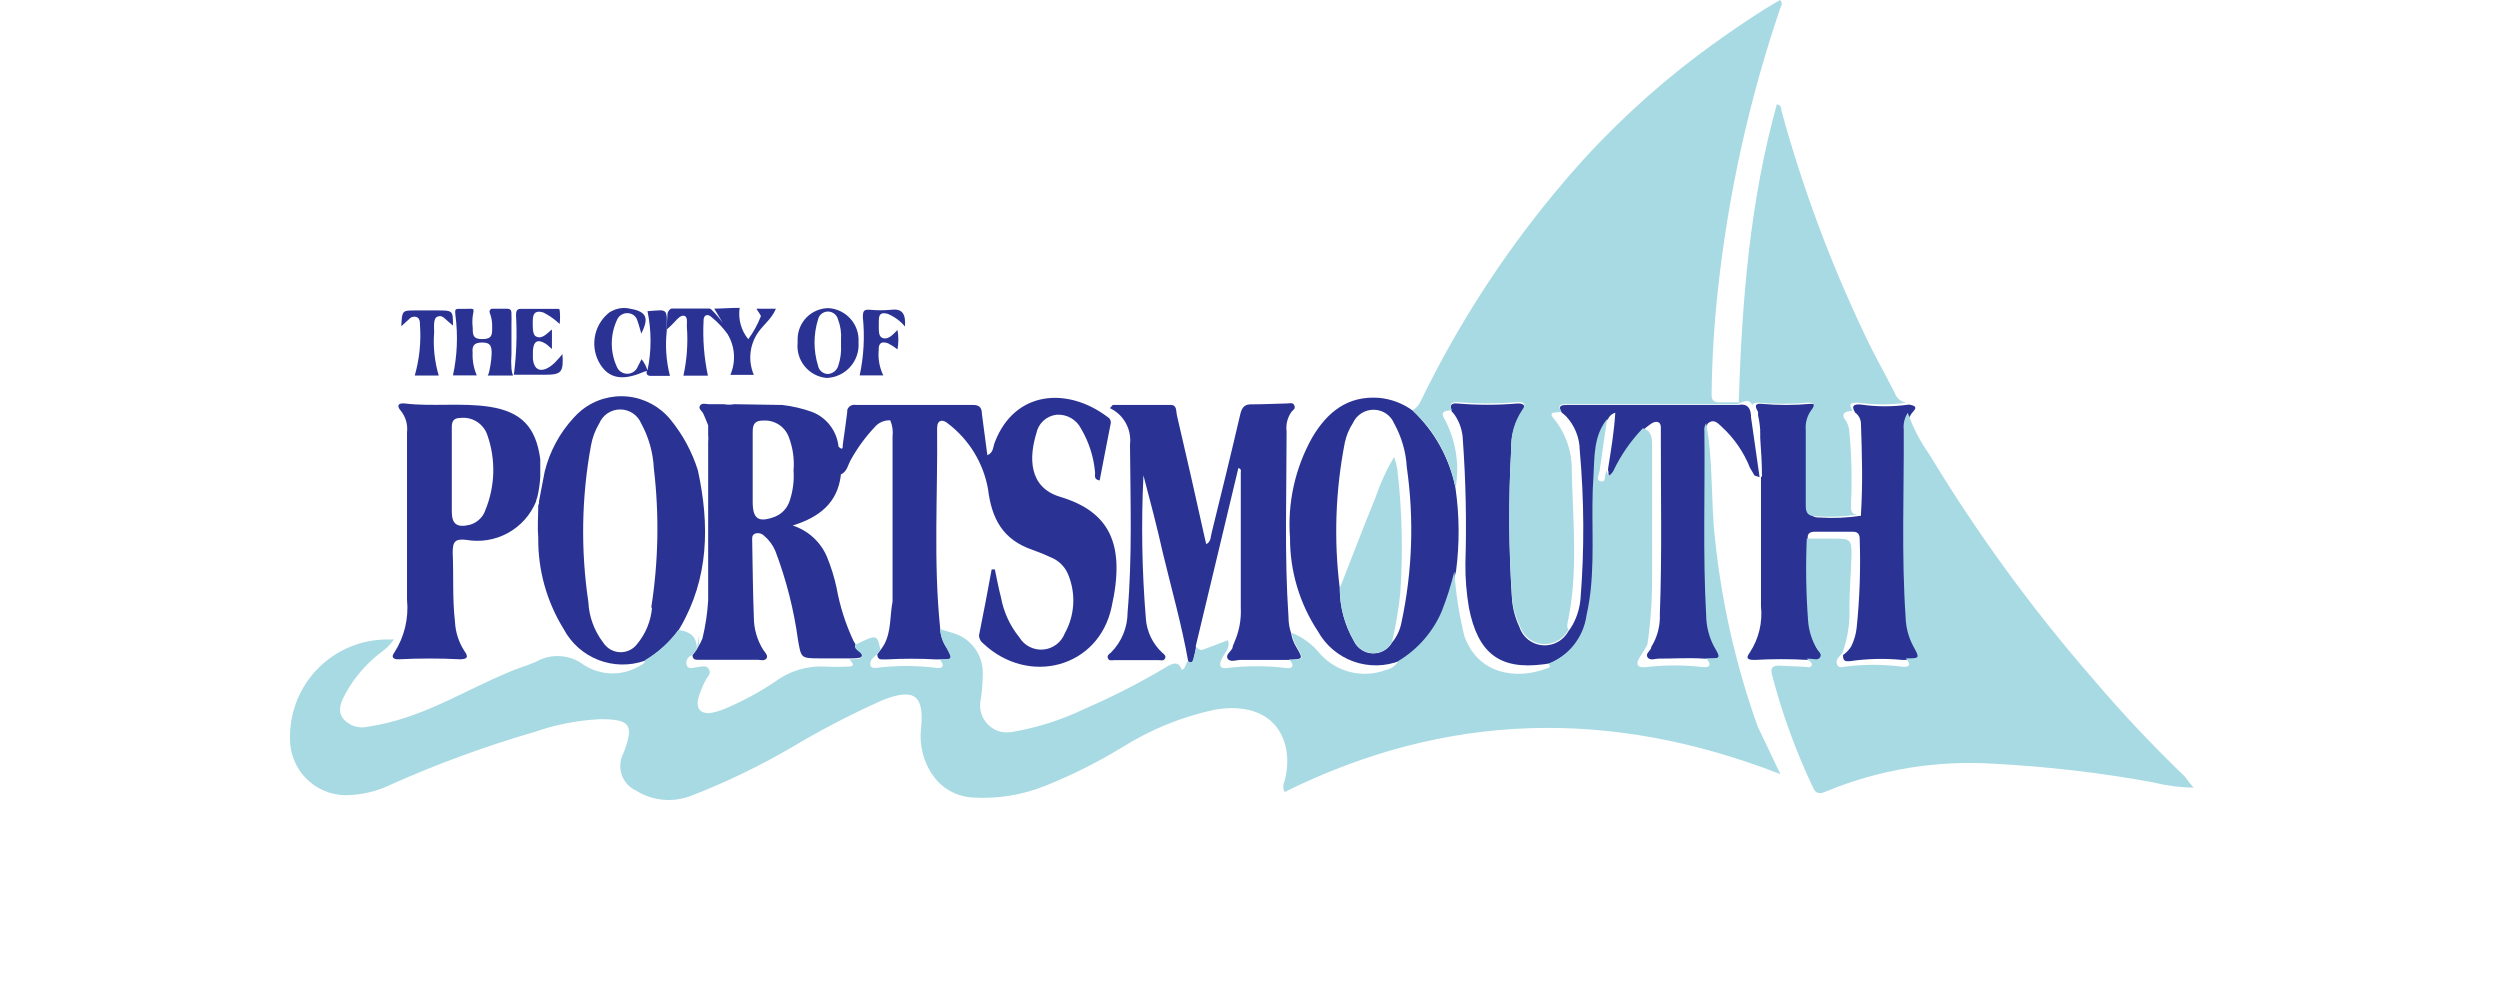 <svg width="125" height="50" viewBox="0 0 125 50" fill="none" xmlns="http://www.w3.org/2000/svg">
<path d="M64.425 32.996H62.027C61.817 32.996 61.538 33.123 61.392 32.951C61.265 32.755 61.487 32.621 61.595 32.456C61.613 32.427 61.626 32.395 61.633 32.361C61.633 32.272 61.703 32.183 61.728 32.088C61.964 31.547 62.07 30.958 62.039 30.369V23.643C62.039 23.567 62.09 23.452 61.919 23.401C61.214 26.365 60.504 29.309 59.793 32.285V32.399L59.672 33.034C59.615 33.23 59.533 33.18 59.419 33.116C59.095 31.276 58.587 29.493 58.15 27.678C57.858 26.371 57.515 25.064 57.172 23.77C57.057 26.155 57.097 28.546 57.293 30.927C57.339 31.582 57.635 32.195 58.118 32.64C58.2 32.71 58.321 32.793 58.251 32.926C58.181 33.059 58.048 33.008 57.94 33.008H55.7C55.592 33.008 55.453 33.059 55.396 32.913C55.339 32.767 55.459 32.704 55.548 32.628C56.079 32.096 56.378 31.375 56.379 30.622C56.62 27.824 56.519 25.02 56.5 22.228C56.544 21.857 56.471 21.483 56.291 21.156C56.112 20.829 55.834 20.567 55.497 20.407L55.637 20.248H58.543C58.854 20.248 58.797 20.559 58.841 20.743C59.324 22.807 59.793 24.876 60.25 26.948L60.313 27.209C60.561 27.076 60.529 26.834 60.58 26.65C61.069 24.671 61.551 22.703 62.014 20.711C62.103 20.343 62.242 20.197 62.648 20.216C63.213 20.216 63.791 20.184 64.362 20.172C64.489 20.172 64.647 20.102 64.717 20.273C64.787 20.445 64.66 20.489 64.584 20.578C64.375 20.865 64.284 21.222 64.33 21.574C64.33 24.671 64.216 27.767 64.425 30.857C64.425 31.131 64.47 31.404 64.558 31.663C64.598 31.911 64.687 32.148 64.819 32.361C65.168 32.958 65.168 32.958 64.425 32.996Z" fill="#2A3394"/>
<path d="M87.979 23.858L87.725 23.776C87.668 23.674 87.611 23.573 87.547 23.471L87.509 23.414C87.198 22.621 86.71 21.909 86.082 21.333C85.904 21.174 85.695 20.914 85.39 21.174C85.314 21.288 85.282 21.426 85.301 21.561C85.339 24.633 85.219 27.704 85.39 30.768C85.396 31.3 85.524 31.823 85.764 32.298C86.132 32.932 86.139 32.932 85.396 32.932H85.206C84.438 32.881 83.683 32.932 82.922 32.932C82.769 32.932 82.579 33.015 82.452 32.932C82.419 32.919 82.391 32.895 82.376 32.862C82.249 32.659 82.56 32.539 82.566 32.342C82.87 31.852 83.018 31.281 82.992 30.705C83.106 27.691 83.036 24.671 83.042 21.65V21.365C83.042 21.085 82.833 21.041 82.63 21.143C82.543 21.192 82.46 21.25 82.382 21.314C82.319 21.358 82.268 21.409 82.211 21.453C81.605 22.081 81.106 22.803 80.733 23.592C80.682 23.687 80.644 23.839 80.51 23.808C80.377 23.776 80.447 23.649 80.415 23.56C80.384 23.471 80.415 23.427 80.415 23.363C80.555 22.475 80.707 21.58 80.764 20.635C80.688 20.657 80.616 20.695 80.555 20.746C80.494 20.798 80.444 20.861 80.409 20.933C79.774 21.784 79.774 22.837 79.724 23.795C79.616 25.698 79.781 27.558 79.59 29.43C79.544 29.878 79.472 30.322 79.375 30.762C79.3 31.297 79.085 31.802 78.75 32.226C78.415 32.65 77.974 32.977 77.471 33.173L77.16 33.218C74.984 33.497 73.899 32.666 73.448 30.4C73.323 29.667 73.263 28.924 73.27 28.18C73.333 26.125 73.291 24.069 73.144 22.018C73.132 21.565 72.991 21.125 72.737 20.749C72.694 20.688 72.645 20.631 72.591 20.578C72.49 20.324 72.509 20.146 72.845 20.172C73.863 20.261 74.886 20.261 75.904 20.172C76.221 20.172 76.303 20.318 76.113 20.565C75.733 21.126 75.54 21.792 75.561 22.469C75.421 24.955 75.434 27.447 75.599 29.931C75.632 30.419 75.757 30.897 75.967 31.34C76.02 31.507 76.105 31.662 76.218 31.796C76.331 31.93 76.469 32.04 76.625 32.12C76.781 32.2 76.951 32.249 77.125 32.263C77.3 32.277 77.476 32.257 77.642 32.203C77.972 32.098 78.249 31.871 78.416 31.568C78.504 31.454 78.583 31.333 78.651 31.206C78.861 30.813 78.988 30.381 79.026 29.937C79.222 27.47 79.21 24.991 78.988 22.526C78.982 21.889 78.738 21.277 78.302 20.813C78.233 20.749 78.163 20.686 78.087 20.629C77.871 20.267 78.087 20.248 78.366 20.248H86.919C87.44 20.146 87.554 20.502 87.554 20.882L87.979 23.858Z" fill="#2A3394"/>
<path d="M95.289 32.996H95.117C94.242 32.912 93.36 32.933 92.49 33.059H92.344C92.192 33.059 92.148 32.932 92.148 32.755C92.313 32.64 92.453 32.493 92.56 32.323C92.704 32.03 92.797 31.715 92.833 31.39C92.985 29.915 93.036 28.431 92.985 26.948C92.985 26.701 92.884 26.587 92.643 26.587H90.739C90.511 26.587 90.384 26.669 90.384 26.866V26.987C90.326 28.349 90.347 29.713 90.447 31.073C90.48 31.563 90.625 32.038 90.872 32.463C90.961 32.609 91.164 32.742 91.05 32.919C90.936 33.097 90.726 32.989 90.555 32.996H90.384C89.502 32.945 88.619 32.945 87.738 32.996C87.414 32.996 87.249 32.945 87.497 32.615C87.939 31.935 88.134 31.124 88.049 30.318V23.858L88.099 23.808C88.099 23.173 88.055 22.539 88.011 21.904V21.637C88.004 21.602 88.004 21.565 88.011 21.53C87.997 21.275 87.961 21.023 87.903 20.775V20.698V20.597C87.795 20.4 87.662 20.159 88.074 20.191C88.893 20.267 89.717 20.267 90.536 20.191C90.866 20.191 90.955 20.299 90.739 20.559C90.528 20.844 90.429 21.196 90.46 21.549V25.318C90.46 25.73 90.606 25.889 90.999 25.876C91.684 25.92 92.371 25.89 93.049 25.787V25.68C93.144 24.188 93.1 22.703 93.049 21.238C93.057 21.066 93.003 20.897 92.897 20.762C92.856 20.711 92.809 20.666 92.757 20.629C92.516 20.242 92.757 20.203 93.055 20.229C93.848 20.343 94.654 20.343 95.447 20.229C96.082 20.324 95.587 20.578 95.523 20.768C95.36 21.015 95.288 21.311 95.32 21.606C95.32 24.734 95.2 27.875 95.416 31.003C95.441 31.492 95.575 31.969 95.809 32.399C95.999 32.958 96.006 32.958 95.289 32.996Z" fill="#2A3394"/>
<path d="M53.01 24.842C51.398 24.36 51.462 22.818 51.817 21.669C51.864 21.426 51.988 21.204 52.171 21.036C52.354 20.868 52.586 20.763 52.832 20.736C53.081 20.72 53.329 20.776 53.545 20.899C53.762 21.022 53.938 21.206 54.05 21.428C54.45 22.103 54.691 22.86 54.755 23.643C54.755 23.776 54.685 23.973 54.983 24.023C55.167 23.084 55.345 22.12 55.529 21.206C55.548 21.141 55.545 21.071 55.519 21.007C55.494 20.944 55.448 20.891 55.389 20.857C53.397 19.34 50.732 19.506 49.736 22.126C49.647 22.342 49.685 22.627 49.368 22.761C49.279 22.05 49.184 21.371 49.095 20.692C49.095 20.445 49.012 20.248 48.676 20.248H42.788C42.698 20.228 42.604 20.244 42.525 20.291C42.446 20.338 42.388 20.413 42.362 20.502V20.597C42.299 21.136 42.217 21.676 42.14 22.228C42.14 22.386 42.14 22.545 41.925 22.329C41.886 21.947 41.742 21.582 41.509 21.277C41.276 20.971 40.963 20.736 40.605 20.597C40.123 20.424 39.622 20.307 39.114 20.248L36.709 20.21C36.539 20.241 36.365 20.241 36.195 20.21H35.44C35.294 20.21 35.103 20.127 35.002 20.28C34.9 20.432 35.097 20.546 35.16 20.673C35.224 20.8 35.325 21.066 35.408 21.263V21.764C35.421 21.872 35.421 21.98 35.408 22.088V30.02C35.37 30.662 35.275 31.299 35.122 31.923C35.076 32.04 35.021 32.152 34.957 32.26C34.913 32.329 34.869 32.412 34.831 32.488L34.627 32.755C34.627 32.938 34.729 32.983 34.837 32.989H37.883C38.029 32.989 38.219 33.065 38.32 32.926C38.422 32.786 38.263 32.634 38.175 32.513C37.856 32.013 37.689 31.431 37.692 30.838C37.642 29.569 37.635 28.3 37.61 27.075C37.61 26.923 37.572 26.745 37.768 26.676C37.845 26.654 37.926 26.653 38.003 26.673C38.08 26.693 38.15 26.733 38.206 26.79C38.454 26.996 38.648 27.26 38.771 27.558C39.314 28.991 39.693 30.481 39.9 31.999C40.059 32.913 40.046 32.913 40.973 32.919H42.489C42.692 32.919 43.016 32.919 43.079 32.837C43.225 32.596 42.826 32.526 42.769 32.31C42.776 32.293 42.779 32.275 42.779 32.256C42.779 32.238 42.776 32.219 42.769 32.203L42.68 32.056C42.281 31.209 41.995 30.313 41.829 29.392C41.714 28.855 41.55 28.331 41.341 27.824C41.183 27.459 40.949 27.132 40.655 26.865C40.361 26.598 40.012 26.397 39.634 26.276C40.986 25.857 41.867 25.134 42.039 23.789V23.725C42.369 23.579 42.394 23.23 42.553 22.97C42.879 22.386 43.275 21.845 43.733 21.358C43.828 21.245 43.948 21.155 44.083 21.096C44.219 21.037 44.366 21.009 44.514 21.016C44.621 21.272 44.661 21.552 44.628 21.828V30.077C44.488 30.788 44.571 31.549 44.215 32.215C44.164 32.304 44.107 32.386 44.05 32.469C43.993 32.551 43.923 32.628 43.866 32.71C43.866 32.919 43.968 32.97 44.082 32.97H44.323C45.147 32.926 45.974 32.926 46.798 32.97H46.995C47.667 32.97 47.629 32.97 47.337 32.386C47.134 32.095 47.02 31.751 47.007 31.397C46.664 28.072 46.893 24.734 46.855 21.409C46.855 20.971 47.147 20.959 47.394 21.174C48.449 21.974 49.164 23.14 49.399 24.442C49.583 25.94 50.135 26.98 51.627 27.494C51.94 27.603 52.247 27.728 52.547 27.869C52.749 27.95 52.932 28.072 53.084 28.229C53.236 28.385 53.353 28.571 53.429 28.776C53.613 29.242 53.692 29.744 53.659 30.244C53.626 30.745 53.483 31.231 53.238 31.669C53.153 31.891 53.007 32.084 52.817 32.227C52.627 32.37 52.401 32.456 52.164 32.477C51.927 32.497 51.689 32.451 51.478 32.343C51.266 32.235 51.089 32.07 50.967 31.866C50.496 31.286 50.18 30.596 50.047 29.861C49.926 29.404 49.843 28.941 49.742 28.471H49.583C49.38 29.582 49.171 30.68 48.949 31.777C48.953 31.856 48.975 31.932 49.012 32.001C49.049 32.07 49.101 32.13 49.165 32.177C51.443 34.315 54.939 33.383 55.58 30.35C56.297 27.171 55.453 25.578 53.01 24.842ZM39.482 25.045C39.424 25.224 39.328 25.388 39.2 25.525C39.071 25.662 38.914 25.769 38.739 25.838C37.927 26.143 37.635 25.952 37.635 25.096V21.574C37.635 21.155 37.794 21.022 38.181 21.028C38.456 21.013 38.729 21.088 38.958 21.241C39.187 21.395 39.359 21.618 39.45 21.879C39.646 22.403 39.724 22.964 39.678 23.522C39.714 24.038 39.647 24.555 39.482 25.045Z" fill="#2A3394"/>
<path d="M72.775 24.41C72.483 22.924 71.733 21.566 70.631 20.527C70.138 20.167 69.557 19.948 68.949 19.892C67.382 19.778 66.367 20.597 65.612 21.872C64.754 23.401 64.367 25.15 64.501 26.898C64.496 28.558 64.981 30.183 65.897 31.568C66.288 32.271 66.922 32.807 67.68 33.077C68.438 33.346 69.268 33.331 70.015 33.034C70.974 32.455 71.727 31.589 72.166 30.559C72.422 29.91 72.635 29.244 72.801 28.567C72.982 27.186 72.974 25.788 72.775 24.41ZM70.072 31.13C70.002 31.5 69.838 31.845 69.596 32.133C69.526 32.255 69.432 32.362 69.321 32.448C69.209 32.534 69.081 32.597 68.945 32.633C68.809 32.67 68.667 32.679 68.527 32.661C68.388 32.642 68.253 32.597 68.131 32.526C67.939 32.417 67.786 32.251 67.693 32.05C67.231 31.252 66.988 30.346 66.989 29.423C66.686 26.993 66.771 24.53 67.242 22.126C67.316 21.778 67.454 21.447 67.648 21.149C67.71 21.014 67.798 20.892 67.906 20.791C68.015 20.69 68.142 20.611 68.281 20.559C68.421 20.508 68.569 20.483 68.717 20.489C68.865 20.494 69.011 20.529 69.146 20.59C69.398 20.706 69.597 20.912 69.704 21.168C70.079 21.84 70.296 22.589 70.339 23.357C70.711 25.943 70.621 28.575 70.072 31.13Z" fill="#2A3394"/>
<path d="M34.894 23.516C34.603 22.59 34.138 21.729 33.523 20.978C32.994 20.33 32.231 19.917 31.399 19.829C30.567 19.741 29.734 19.985 29.082 20.508C28.944 20.621 28.814 20.744 28.695 20.876C27.987 21.639 27.485 22.569 27.235 23.579L26.95 25.064C26.963 25.132 26.949 25.203 26.912 25.261C26.912 25.806 26.867 26.346 26.912 26.891C26.895 28.5 27.335 30.08 28.181 31.447C28.555 32.156 29.172 32.706 29.919 32.998C30.666 33.289 31.492 33.302 32.248 33.034C32.903 32.647 33.473 32.131 33.923 31.517L34.012 31.371C35.44 28.909 35.49 26.263 34.894 23.516ZM32.603 30.369C32.547 31.056 32.277 31.709 31.829 32.234C31.742 32.34 31.635 32.428 31.514 32.492C31.392 32.556 31.26 32.595 31.123 32.606C30.986 32.618 30.849 32.603 30.718 32.56C30.588 32.518 30.467 32.451 30.363 32.361C30.274 32.284 30.197 32.194 30.135 32.095C29.701 31.515 29.451 30.819 29.418 30.096C29.03 27.496 29.076 24.851 29.551 22.266C29.621 21.878 29.761 21.506 29.964 21.168C30.05 20.962 30.196 20.786 30.382 20.662C30.568 20.538 30.787 20.473 31.011 20.473C31.234 20.473 31.453 20.538 31.639 20.662C31.825 20.786 31.971 20.962 32.058 21.168C32.437 21.861 32.654 22.631 32.692 23.421C32.968 25.742 32.923 28.091 32.559 30.4L32.603 30.369Z" fill="#2A3394"/>
<path d="M24.507 20.343C23.092 20.121 21.645 20.343 20.224 20.172C19.894 20.14 19.824 20.299 20.046 20.546C20.165 20.695 20.253 20.866 20.305 21.049C20.358 21.232 20.373 21.423 20.351 21.612V29.988C20.443 30.914 20.22 31.845 19.716 32.628C19.532 32.869 19.678 32.977 19.944 32.964C20.96 32.913 21.975 32.913 23.003 32.964C23.352 32.964 23.447 32.856 23.225 32.558C22.939 32.12 22.775 31.614 22.749 31.092C22.616 29.937 22.686 28.782 22.635 27.628C22.635 27.082 22.749 26.93 23.314 26.993C24.024 27.119 24.757 26.999 25.39 26.653C26.023 26.307 26.52 25.756 26.797 25.089C26.809 25.015 26.83 24.942 26.861 24.874C26.943 24.537 26.994 24.192 27.013 23.846V22.957C26.797 21.346 26.068 20.597 24.507 20.343ZM24.259 25.54C24.194 25.711 24.088 25.865 23.951 25.987C23.814 26.11 23.65 26.198 23.472 26.244C22.838 26.396 22.59 26.194 22.59 25.572V23.516V21.346C22.59 21.022 22.711 20.901 23.035 20.895C23.321 20.866 23.609 20.934 23.851 21.09C24.093 21.246 24.275 21.479 24.367 21.752C24.799 22.98 24.76 24.325 24.259 25.527V25.54Z" fill="#2A3394"/>
<path d="M41.423 15.406C41.012 15.41 40.619 15.576 40.33 15.868C40.041 16.161 39.88 16.556 39.881 16.967V17.132C39.837 17.556 39.962 17.979 40.23 18.31C40.498 18.641 40.886 18.852 41.309 18.896H41.366C41.585 18.884 41.799 18.829 41.996 18.733C42.194 18.638 42.37 18.504 42.515 18.34C42.66 18.176 42.771 17.985 42.842 17.778C42.913 17.57 42.942 17.351 42.927 17.132V17.088C42.95 16.666 42.804 16.252 42.522 15.937C42.24 15.622 41.845 15.431 41.423 15.406ZM41.918 18.274C41.886 18.389 41.82 18.492 41.728 18.568C41.636 18.644 41.523 18.69 41.404 18.7C41.286 18.7 41.171 18.659 41.079 18.584C40.987 18.509 40.925 18.404 40.903 18.287C40.668 17.533 40.668 16.725 40.903 15.971C40.927 15.864 40.986 15.768 41.069 15.697C41.153 15.627 41.257 15.585 41.366 15.578C41.486 15.571 41.605 15.606 41.702 15.676C41.799 15.747 41.869 15.849 41.899 15.965C42.025 16.292 42.077 16.643 42.051 16.993V17.259C42.071 17.603 42.025 17.947 41.918 18.274Z" fill="#2A3394"/>
<path d="M27.279 18.738H25.693C25.821 17.747 25.857 16.747 25.801 15.749C25.801 15.438 25.928 15.438 26.144 15.444H27.914C27.931 15.444 27.948 15.451 27.961 15.463C27.974 15.474 27.982 15.491 27.984 15.508C28.009 15.738 28.009 15.97 27.984 16.2C27.743 15.973 27.472 15.781 27.178 15.629C26.873 15.527 26.639 15.578 26.639 16.016C26.639 16.238 26.601 16.72 26.797 16.821C27.096 16.98 27.33 16.688 27.597 16.472V17.45C27.476 17.354 27.387 17.253 27.279 17.183C26.88 16.942 26.677 17.056 26.645 17.532V17.938C26.696 18.49 27.019 18.642 27.489 18.338C27.618 18.25 27.736 18.145 27.838 18.027C27.933 17.932 28.016 17.83 28.123 17.703C28.181 18.604 28.079 18.731 27.279 18.738Z" fill="#2A3394"/>
<path d="M45.249 16.326C45.017 16.049 44.721 15.831 44.386 15.692C44.12 15.622 43.942 15.648 43.942 16.009V16.149C43.942 16.441 43.904 16.783 44.095 16.885C44.386 17.024 44.628 16.752 44.875 16.498C44.932 16.819 44.932 17.148 44.875 17.469C44.731 17.354 44.576 17.254 44.412 17.17C44.126 17.062 43.917 17.113 43.936 17.5C43.894 17.936 43.973 18.375 44.164 18.769H42.984C43.189 17.815 43.243 16.834 43.143 15.863C43.143 15.521 43.206 15.47 43.505 15.489C43.855 15.521 44.207 15.521 44.558 15.489C45.148 15.413 45.288 15.736 45.249 16.326Z" fill="#2A3394"/>
<path d="M21.937 18.776H20.738C20.973 17.952 21.061 17.092 20.998 16.238C20.998 16.111 20.998 15.895 20.801 15.844C20.736 15.828 20.669 15.83 20.605 15.852C20.542 15.873 20.487 15.912 20.446 15.965C20.319 16.073 20.198 16.193 20.065 16.314C20.103 15.521 20.103 15.521 20.782 15.521H21.842C22.648 15.521 22.648 15.521 22.648 16.282C22.565 16.2 22.483 16.142 22.413 16.079C22.184 15.876 22.096 15.749 21.873 15.832C21.651 15.914 21.708 16.352 21.708 16.612C21.651 17.341 21.728 18.075 21.937 18.776Z" fill="#2A3394"/>
<path d="M33.498 18.795H32.559C32.388 18.795 32.292 18.731 32.343 18.547C32.269 18.564 32.197 18.587 32.127 18.617C31.125 19.042 30.459 18.922 30.015 18.224C29.765 17.825 29.666 17.351 29.735 16.886C29.803 16.421 30.035 15.995 30.389 15.686C30.454 15.622 30.532 15.572 30.617 15.54C30.856 15.419 31.127 15.375 31.391 15.413C32.292 15.559 32.495 15.825 32.064 16.682C32.001 16.46 31.95 16.25 31.874 16.047C31.848 15.943 31.791 15.849 31.708 15.779C31.626 15.71 31.524 15.668 31.417 15.66C31.309 15.649 31.201 15.669 31.105 15.719C31.009 15.769 30.93 15.845 30.878 15.939C30.695 16.308 30.597 16.713 30.589 17.124C30.581 17.536 30.665 17.944 30.833 18.319C30.873 18.427 30.945 18.521 31.04 18.587C31.135 18.653 31.247 18.688 31.363 18.688C31.478 18.688 31.591 18.653 31.686 18.587C31.78 18.521 31.853 18.427 31.893 18.319C31.962 18.198 32.013 18.078 32.077 17.957C32.21 18.125 32.312 18.317 32.375 18.522C32.578 17.545 32.578 16.536 32.375 15.559C32.908 15.527 33.187 15.451 33.289 15.635C33.331 15.753 33.348 15.878 33.339 16.003V16.536C33.255 17.292 33.309 18.058 33.498 18.795Z" fill="#2A3394"/>
<path d="M25.649 18.776H24.38C24.38 18.776 24.443 18.776 24.526 18.236C24.558 18.045 24.577 17.852 24.583 17.659C24.583 17.285 24.507 17.126 24.113 17.126C23.72 17.126 23.593 17.272 23.631 17.646C23.615 18.032 23.686 18.416 23.84 18.769H22.648C22.861 17.788 22.904 16.777 22.774 15.781C22.736 15.394 22.736 15.444 23.231 15.444C23.726 15.444 23.72 15.362 23.637 15.8C23.612 15.994 23.612 16.19 23.637 16.384C23.637 16.739 23.637 16.961 24.126 16.955C24.615 16.948 24.608 16.726 24.608 16.371C24.619 16.122 24.578 15.873 24.488 15.641C24.473 15.603 24.473 15.561 24.488 15.523C24.504 15.485 24.533 15.455 24.57 15.438H25.376C25.611 15.438 25.566 15.654 25.573 15.768C25.579 15.889 25.579 16.009 25.573 16.13V17.697C25.554 17.944 25.554 18.192 25.573 18.439C25.585 18.554 25.611 18.667 25.649 18.776Z" fill="#2A3394"/>
<path d="M38.574 15.825C38.409 16.054 38.232 16.212 38.029 16.46C37.767 16.772 37.596 17.151 37.537 17.554C37.478 17.958 37.531 18.369 37.692 18.744H36.518C36.66 18.416 36.72 18.058 36.695 17.701C36.67 17.345 36.559 17 36.372 16.695C36.148 16.384 35.883 16.105 35.586 15.863C35.383 15.667 35.173 15.743 35.179 16.028C35.13 16.952 35.203 17.878 35.395 18.782H34.171C34.348 17.974 34.406 17.145 34.342 16.32C34.342 16.142 34.393 15.844 34.221 15.793C34.05 15.743 33.879 15.933 33.752 16.073C33.62 16.22 33.478 16.358 33.327 16.485C33.327 16.409 33.371 15.787 33.377 15.66C33.389 15.614 33.411 15.571 33.441 15.533C33.536 15.419 33.561 15.425 33.644 15.425H35.44C35.471 15.426 35.501 15.433 35.529 15.448C35.556 15.462 35.58 15.483 35.598 15.508C35.797 15.703 35.977 15.915 36.138 16.142L35.712 15.432C36.011 15.432 36.658 15.387 36.982 15.394C36.941 15.671 36.959 15.953 37.033 16.223C37.107 16.492 37.237 16.744 37.413 16.961C37.674 16.603 37.888 16.213 38.048 15.8C37.806 15.349 37.679 15.444 38.162 15.438H38.796C38.736 15.575 38.661 15.704 38.574 15.825Z" fill="#2A3394"/>
<path d="M89.019 38.706C80.529 35.401 72.331 35.591 64.228 39.601C64.188 39.516 64.167 39.423 64.167 39.328C64.167 39.234 64.188 39.141 64.228 39.055C64.761 37.05 63.74 34.982 60.745 35.483C59.088 35.837 57.507 36.481 56.075 37.387C54.859 38.123 53.586 38.76 52.267 39.29C51.1 39.758 49.842 39.958 48.587 39.874C46.684 39.709 45.89 37.843 46.049 36.447C46.227 34.779 45.732 34.379 44.145 35.001C42.568 35.703 41.034 36.5 39.551 37.387C37.941 38.324 36.258 39.133 34.52 39.804C34.076 39.97 33.601 40.032 33.13 39.984C32.659 39.937 32.205 39.782 31.804 39.531C31.479 39.383 31.226 39.113 31.1 38.779C30.974 38.444 30.985 38.074 31.131 37.748L31.169 37.666C31.721 36.251 31.525 35.959 30.021 35.959C28.902 36.011 27.797 36.225 26.74 36.593C24.296 37.303 21.902 38.179 19.576 39.214C18.852 39.571 18.055 39.758 17.248 39.76C16.508 39.745 15.805 39.438 15.29 38.907C14.776 38.376 14.492 37.663 14.5 36.923V36.841C14.498 35.554 15.007 34.319 15.915 33.407C16.822 32.494 18.055 31.979 19.342 31.974H19.697C19.525 32.221 19.31 32.436 19.062 32.609C18.342 33.155 17.741 33.844 17.299 34.633C17.083 35.032 16.848 35.477 17.134 35.902C17.281 36.089 17.479 36.229 17.704 36.305C17.929 36.382 18.172 36.392 18.403 36.333C19.085 36.232 19.756 36.066 20.408 35.838C22.311 35.204 24.069 34.112 25.96 33.402C26.239 33.313 26.512 33.211 26.785 33.097C27.153 32.882 27.576 32.781 28.002 32.806C28.427 32.83 28.836 32.98 29.177 33.237C29.609 33.52 30.114 33.67 30.63 33.67C31.146 33.67 31.651 33.52 32.083 33.237C32.172 33.192 32.254 33.142 32.242 33.015C32.897 32.628 33.467 32.112 33.917 31.498C34.469 31.568 34.843 31.803 34.843 32.431C34.888 32.221 34.922 32.01 34.945 31.796C34.964 31.899 34.964 32.005 34.945 32.107C34.939 32.158 34.939 32.209 34.945 32.26C34.9 32.329 34.856 32.412 34.818 32.488L34.615 32.755C34.564 32.768 34.516 32.791 34.474 32.823C34.432 32.855 34.397 32.894 34.371 32.94C34.344 32.985 34.327 33.035 34.32 33.087C34.313 33.139 34.316 33.192 34.329 33.243C34.418 33.516 34.691 33.37 34.894 33.351C35.097 33.332 35.3 33.243 35.433 33.446C35.567 33.649 35.433 33.782 35.325 33.935C35.127 34.275 34.98 34.643 34.888 35.026C34.837 35.451 35.027 35.661 35.459 35.661C35.711 35.622 35.958 35.554 36.195 35.458C37.097 35.083 37.96 34.619 38.771 34.074C39.501 33.532 40.402 33.268 41.309 33.332C41.66 33.351 42.012 33.351 42.362 33.332C42.832 33.332 42.61 33.142 42.47 32.964C42.673 32.964 42.997 32.964 43.06 32.881C43.206 32.64 42.807 32.571 42.749 32.355V32.247C43.854 31.707 43.854 31.707 44.019 32.482C43.962 32.558 43.892 32.64 43.835 32.723C43.676 32.869 43.486 32.996 43.517 33.243C43.517 33.376 43.676 33.408 43.797 33.395C44.803 33.269 45.822 33.269 46.83 33.395C47.21 33.44 47.21 33.211 46.975 32.97C47.648 32.97 47.642 32.97 47.318 32.386C47.135 32.108 47.027 31.787 47.007 31.454L47.642 31.65C48.073 31.772 48.453 32.031 48.723 32.389C48.993 32.746 49.139 33.182 49.139 33.63C49.139 34.068 49.108 34.505 49.044 34.937C49 35.111 48.991 35.291 49.017 35.468C49.044 35.645 49.104 35.815 49.196 35.968C49.288 36.121 49.41 36.255 49.553 36.361C49.697 36.467 49.86 36.544 50.034 36.587C50.243 36.631 50.459 36.631 50.669 36.587C51.905 36.371 53.105 35.985 54.234 35.439C55.661 34.823 57.046 34.113 58.378 33.313C58.714 33.123 58.949 33.091 59.089 33.497C59.317 33.408 59.26 33.167 59.4 33.059C59.514 33.123 59.603 33.148 59.653 32.977C59.704 32.805 59.774 32.539 59.837 32.342C59.983 32.596 60.174 32.475 60.351 32.406L61.398 32.012C61.525 32.412 61.221 32.647 61.075 32.97C60.929 33.294 61.03 33.446 61.341 33.402C62.332 33.281 63.333 33.281 64.324 33.402C64.704 33.446 64.692 33.205 64.457 32.977C65.199 32.977 65.199 32.977 64.844 32.342C64.711 32.127 64.623 31.887 64.584 31.638C65.135 31.858 65.62 32.217 65.992 32.678C66.396 33.134 66.928 33.456 67.518 33.602C68.108 33.748 68.729 33.712 69.298 33.497C69.43 33.468 69.554 33.413 69.663 33.335C69.772 33.256 69.864 33.156 69.933 33.04C70.89 32.462 71.642 31.599 72.084 30.572C72.34 29.923 72.552 29.257 72.718 28.579C72.79 29.671 72.958 30.754 73.22 31.815C73.93 33.77 75.872 33.967 77.287 33.44C77.376 33.402 77.611 33.383 77.42 33.186C77.923 32.989 78.365 32.662 78.699 32.239C79.034 31.815 79.249 31.309 79.324 30.775C79.421 30.335 79.493 29.89 79.54 29.442C79.73 27.539 79.54 25.686 79.673 23.808C79.73 22.824 79.673 21.796 80.358 20.946C80.238 21.777 80.104 22.602 79.996 23.433C79.996 23.662 79.743 24.017 80.047 24.068C80.352 24.119 80.187 23.687 80.346 23.522C80.346 23.611 80.39 23.763 80.441 23.77C80.491 23.776 80.612 23.649 80.663 23.554C81.036 22.765 81.535 22.043 82.141 21.415C82.573 21.536 82.604 21.872 82.604 22.247V28.954C82.606 30.049 82.527 31.144 82.37 32.228C82.255 32.444 82.122 32.653 81.989 32.862C81.748 33.23 81.9 33.402 82.268 33.357C83.234 33.243 84.209 33.243 85.174 33.357C85.561 33.395 85.536 33.161 85.314 32.926C86.056 32.926 86.05 32.926 85.682 32.291C85.441 31.817 85.313 31.294 85.308 30.762C85.136 27.697 85.257 24.626 85.219 21.555C85.2 21.419 85.231 21.282 85.308 21.168C85.669 23.072 85.53 25.07 85.758 27.018C86.096 30.194 86.809 33.319 87.884 36.327C88.258 37.126 88.613 37.831 89.019 38.706Z" fill="#A8DAE3"/>
<path d="M85.904 14.416C85.707 16.187 85.599 17.966 85.58 19.747C85.58 20.007 85.688 20.108 85.923 20.115H86.925C86.932 20.146 86.932 20.178 86.925 20.21H78.34C78.067 20.21 77.845 20.21 78.061 20.59C77.883 20.654 77.344 20.527 77.693 20.933C78.289 21.668 78.606 22.589 78.588 23.535C78.639 26.073 78.924 28.611 78.378 31.149C78.346 31.262 78.36 31.383 78.416 31.485C78.336 31.641 78.226 31.779 78.092 31.892C77.958 32.004 77.803 32.089 77.636 32.142C77.469 32.194 77.294 32.213 77.119 32.197C76.945 32.182 76.776 32.132 76.621 32.05C76.316 31.885 76.088 31.607 75.986 31.276C75.769 30.833 75.638 30.353 75.599 29.861C75.434 27.377 75.421 24.885 75.561 22.399C75.54 21.722 75.733 21.056 76.113 20.495C76.303 20.248 76.221 20.077 75.904 20.102C74.886 20.191 73.863 20.191 72.845 20.102C72.509 20.102 72.49 20.254 72.591 20.508C72.325 20.559 71.957 20.508 72.243 20.984C72.795 22.031 72.985 23.232 72.782 24.398C72.49 22.911 71.74 21.553 70.637 20.514C70.805 20.411 70.939 20.261 71.024 20.083C72.829 16.351 75.076 12.851 77.719 9.658C79.607 7.356 81.734 5.261 84.064 3.407C85.422 2.339 86.835 1.342 88.296 0.419L89.001 0C89.172 0.171 89.038 0.317 89.001 0.444C87.463 4.975 86.425 9.66 85.904 14.416Z" fill="#A8DAE3"/>
<path d="M109.68 39.379C109.012 39.374 108.347 39.289 107.7 39.125C105.079 38.643 102.43 38.332 99.768 38.192C96.869 37.993 93.963 38.468 91.278 39.582C90.961 39.722 90.771 39.671 90.644 39.36C89.787 37.555 89.103 35.672 88.601 33.738C88.518 33.433 88.601 33.275 88.937 33.281L90.206 33.338C90.339 33.338 90.504 33.421 90.58 33.275C90.656 33.129 90.428 33.046 90.339 32.938H90.511C90.682 32.938 90.898 33.034 91.005 32.862C91.113 32.691 90.917 32.551 90.828 32.406C90.581 31.981 90.435 31.506 90.403 31.016C90.302 29.656 90.281 28.292 90.339 26.93H91.748C92.516 26.93 92.585 26.987 92.573 27.773C92.56 28.56 92.471 29.493 92.471 30.312C92.51 31.11 92.389 31.908 92.116 32.659C91.976 32.818 91.773 32.964 91.843 33.192C91.913 33.421 92.097 33.357 92.249 33.332C93.193 33.211 94.148 33.211 95.092 33.332C95.473 33.383 95.581 33.23 95.289 32.919C96.006 32.919 95.999 32.919 95.65 32.285C95.422 31.849 95.296 31.368 95.282 30.876C95.067 27.748 95.206 24.607 95.187 21.479C95.155 21.184 95.227 20.888 95.39 20.641C95.65 21.383 96.013 22.083 96.469 22.723C98.863 26.683 101.593 30.43 104.629 33.922C106.086 35.639 107.63 37.28 109.255 38.84C109.384 39.029 109.526 39.209 109.68 39.379Z" fill="#A8DAE3"/>
<path d="M95.314 20.134C94.521 20.248 93.715 20.248 92.922 20.134C92.611 20.134 92.382 20.134 92.624 20.533C92.275 20.572 91.989 20.654 92.313 21.066C92.409 21.235 92.464 21.424 92.471 21.619C92.582 22.827 92.608 24.042 92.547 25.254C92.547 25.502 92.547 25.737 92.877 25.73C92.199 25.833 91.512 25.863 90.828 25.819C90.434 25.819 90.276 25.673 90.288 25.261V21.492C90.258 21.139 90.357 20.787 90.568 20.502C90.783 20.242 90.695 20.102 90.365 20.134C89.546 20.21 88.722 20.21 87.903 20.134C87.49 20.134 87.624 20.343 87.731 20.54V20.667C87.737 20.644 87.737 20.62 87.731 20.597C87.541 19.962 87.439 19.962 86.938 20.178V20.07C87.097 15.064 87.49 10.083 88.842 5.216C89.083 5.254 89.051 5.444 89.083 5.578C90.126 9.375 91.5 13.073 93.188 16.631C93.664 17.659 94.229 18.649 94.743 19.658C94.785 19.782 94.861 19.892 94.962 19.976C95.063 20.059 95.184 20.114 95.314 20.134Z" fill="#A8DAE3"/>
<path d="M70.015 29.652C69.927 30.482 69.787 31.307 69.597 32.12C69.526 32.242 69.432 32.349 69.321 32.435C69.209 32.521 69.081 32.584 68.945 32.621C68.809 32.657 68.667 32.666 68.527 32.648C68.388 32.63 68.253 32.584 68.131 32.513C67.936 32.406 67.781 32.236 67.693 32.031C67.23 31.235 66.987 30.331 66.989 29.41C67.585 27.9 68.156 26.384 68.772 24.88C69.013 24.171 69.325 23.489 69.704 22.843C69.775 23.05 69.83 23.262 69.869 23.478C70.105 25.527 70.154 27.593 70.015 29.652Z" fill="#A8DAE3"/>
</svg>
